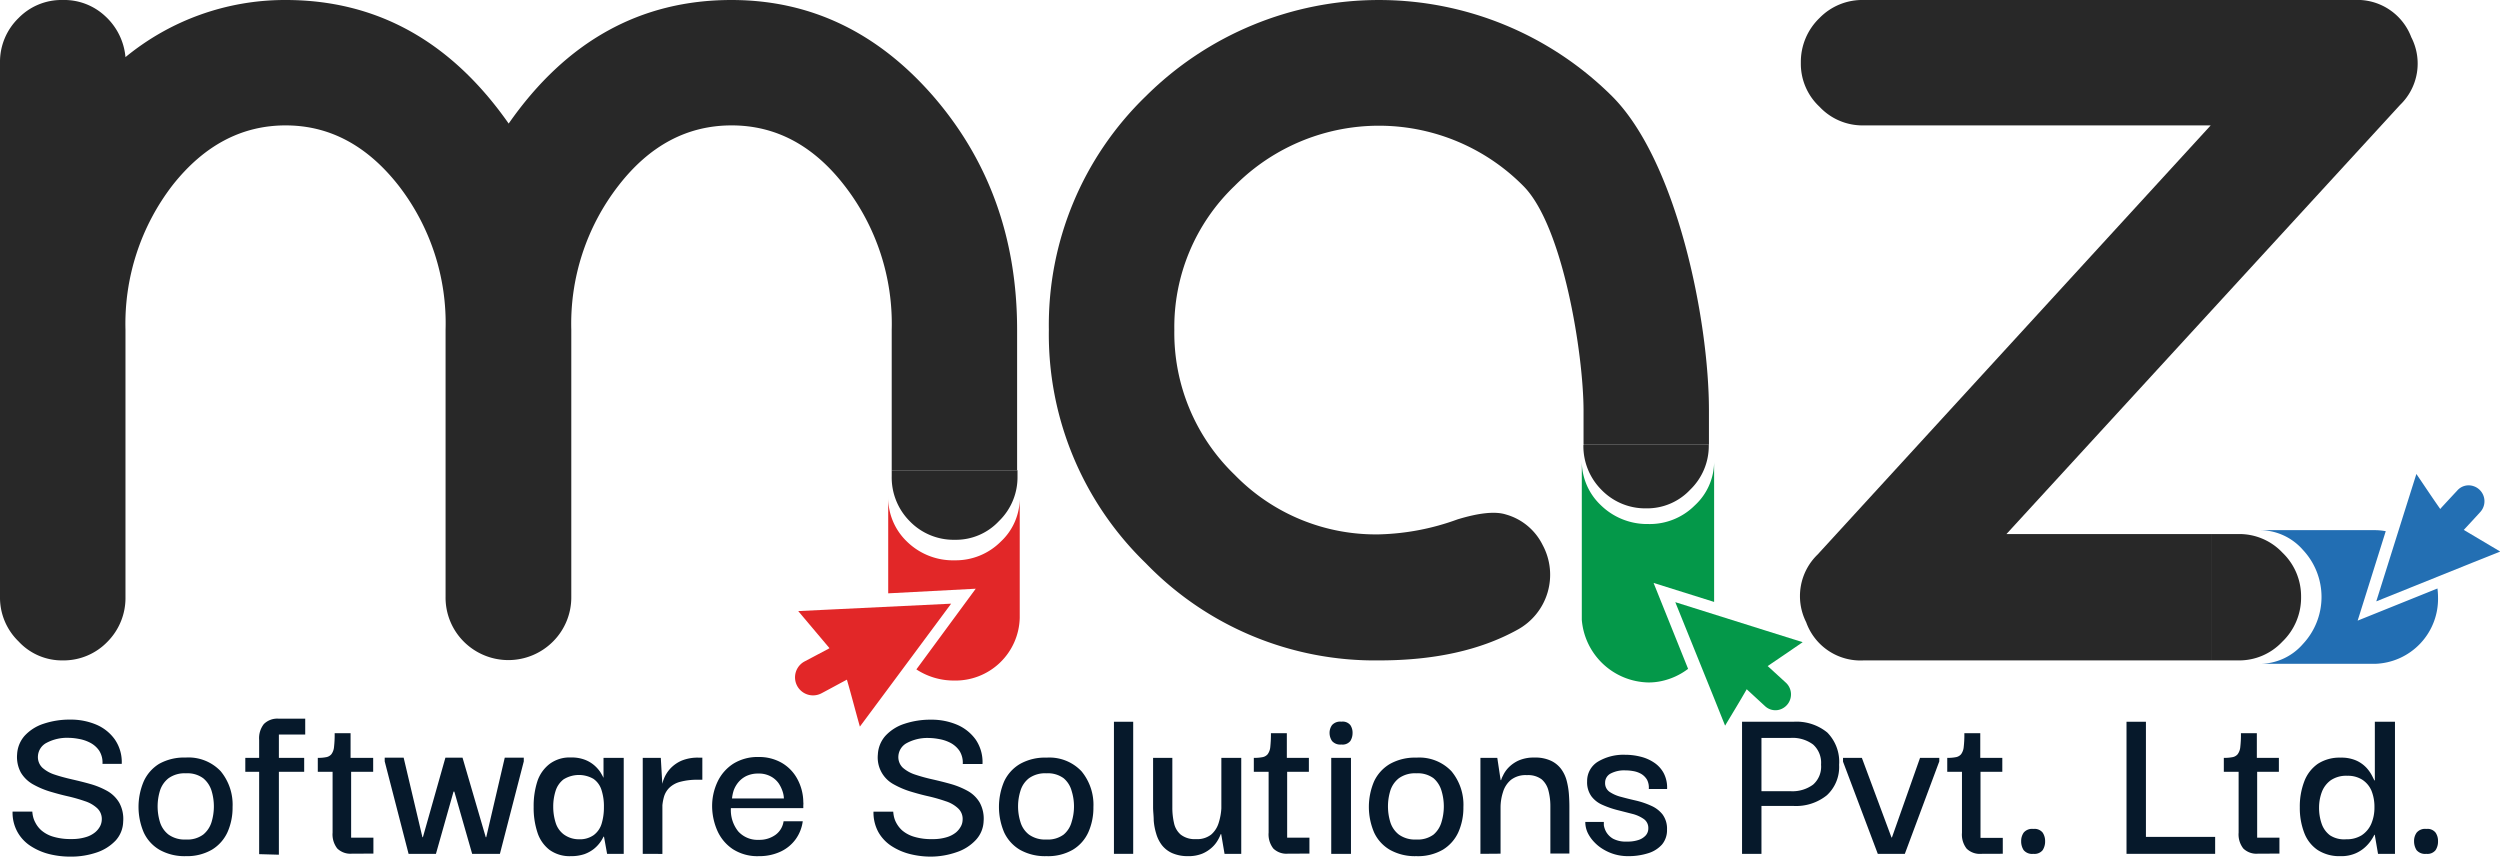 <svg xmlns="http://www.w3.org/2000/svg" viewBox="0 0 314.2 107.66"><defs><style>.cls-1{fill:#282828;}.cls-2{fill:#226eb3;}.cls-3{fill:#236fb3;}.cls-4{fill:#049849;}.cls-5{fill:#e22728;}.cls-6{fill:#06192b;}</style></defs><g id="Layer_2" data-name="Layer 2"><g id="Layer_1-2" data-name="Layer 1"><path class="cls-1" d="M199,56a7.78,7.78,0,0,0,2.26,5.55,7.66,7.66,0,0,0,5.62,2.34,7.42,7.42,0,0,0,5.54-2.34,7.66,7.66,0,0,0,2.34-5.62v0H199Z"/><path class="cls-1" d="M202.61,12.1a41.54,41.54,0,0,0-58.61,0,40,40,0,0,0-12.18,29.34A40,40,0,0,0,144,70.78,40,40,0,0,0,173.34,83q10.38,0,17.33-3.83a7.87,7.87,0,0,0,3.2-10.69,7.36,7.36,0,0,0-4.61-3.82q-2-.63-6.09.62a30.8,30.8,0,0,1-9.83,1.88,24.73,24.73,0,0,1-18.18-7.5,24.76,24.76,0,0,1-7.57-18.18,24.54,24.54,0,0,1,7.57-18.11,25.53,25.53,0,0,1,36.29,0c5,5,7.57,21.18,7.57,28.25v4.28h15.76V51.58C214.78,40.14,210.72,20.21,202.61,12.1Z"/><path class="cls-1" d="M117.3,12.1Q106.77,0,91.93,0q-17.16,0-28,15.53Q53.06,0,35.9,0A31.57,31.57,0,0,0,15.77,7.18,7.93,7.93,0,0,0,13.19,2,7.54,7.54,0,0,0,7.88,0,7.54,7.54,0,0,0,2.34,2.26,7.67,7.67,0,0,0,0,7.88V75a7.67,7.67,0,0,0,2.34,5.62A7.42,7.42,0,0,0,7.88,83a7.66,7.66,0,0,0,5.62-2.34A7.81,7.81,0,0,0,15.77,75V41.44A28.52,28.52,0,0,1,21.7,23.26q5.93-7.5,14.2-7.5t14.2,7.57A28.25,28.25,0,0,1,56,41.44V75a7.81,7.81,0,0,0,2.27,5.62,7.92,7.92,0,0,0,11.24,0A7.84,7.84,0,0,0,71.8,75V41.44a28.31,28.31,0,0,1,5.93-18.11q5.85-7.56,14.2-7.57t14.21,7.57a28.31,28.31,0,0,1,5.93,18.11V59.1h15.76V41.44Q127.83,24.28,117.3,12.1Z"/><path class="cls-1" d="M112.07,59.88a7.78,7.78,0,0,0,2.26,5.62A7.67,7.67,0,0,0,120,67.84a7.4,7.4,0,0,0,5.54-2.34,7.66,7.66,0,0,0,2.34-5.62V59.1H112.07Z"/><path class="cls-1" d="M252.17,67.12l49.47-53.93a7.22,7.22,0,0,0,1.41-8.51A7.24,7.24,0,0,0,295.87,0H234.22a7.5,7.5,0,0,0-5.54,2.26,7.65,7.65,0,0,0-2.35,5.62,7.38,7.38,0,0,0,2.35,5.54,7.39,7.39,0,0,0,5.54,2.34h43.62l-49.4,53.93A7.27,7.27,0,0,0,227,78.2,7.25,7.25,0,0,0,234.22,83H278V67.12Z"/><path class="cls-1" d="M289.2,75a7.58,7.58,0,0,0-2.34-5.54,7.43,7.43,0,0,0-5.55-2.34H278V83h3.28a7.43,7.43,0,0,0,5.55-2.34A7.67,7.67,0,0,0,289.2,75Z"/><path class="cls-2" d="M296.31,78l3.53-11.24a7.53,7.53,0,0,0-1.35-.13h-14.6a7.23,7.23,0,0,1,5.54,2.48,8.65,8.65,0,0,1,0,11.83,7.21,7.21,0,0,1-5.54,2.49h14.6a8.17,8.17,0,0,0,7.92-8.4,9.45,9.45,0,0,0-.07-1.07Z"/><path class="cls-3" d="M306.85,63.78l-.16.19c-1.05-1.49-2-2.94-3-4.4l-1.49,4.72-3.55,11.29,12.05-4.85,3.53-1.41-4.58-2.72.09-.1c.67-.72,1.34-1.44,2-2.17a2,2,0,0,0-.93-3.25,1.89,1.89,0,0,0-2,.59C308.15,62.37,307.5,63.08,306.85,63.78Z"/><path class="cls-4" d="M222.35,83.88l-.19-.17c1.49-1,2.94-2,4.4-3l-4.72-1.48-11.29-3.55,4.85,12,1.41,3.52c.92-1.54,1.82-3,2.72-4.58l.1.1,2.17,2a1.91,1.91,0,0,0,1.78.49,2,2,0,0,0,.89-3.39Z"/><path class="cls-5" d="M125.77,68.08A8,8,0,0,1,120,70.42,8.27,8.27,0,0,1,114,68.08a7.64,7.64,0,0,1-2.37-5.62V74.57l11-.58-7.46,10.14a8.56,8.56,0,0,0,4.71,1.4,8.08,8.08,0,0,0,8.28-7.88V62.46A7.47,7.47,0,0,1,125.77,68.08Z"/><path class="cls-5" d="M106.19,85.55l.25-.13c.58,2,1.07,3.93,1.63,5.9l3.39-4.56,8.08-10.89-14.88.72-4.34.21,3.93,4.66-.13.08-3,1.59a2.26,2.26,0,1,0,2.13,4C104.25,86.6,105.22,86.07,106.19,85.55Z"/><path class="cls-4" d="M207.82,73.26l7.61,2.39V57.9A7.49,7.49,0,0,1,213,63.52a8,8,0,0,1-5.85,2.34,8.33,8.33,0,0,1-5.93-2.34A7.63,7.63,0,0,1,198.8,58V77.89a8.57,8.57,0,0,0,8.32,7.88,7.45,7.45,0,0,0,1.64-.16,8.44,8.44,0,0,0,3.4-1.55Z"/><path class="cls-6" d="M8.81,107.66a10.89,10.89,0,0,1-2.63-.32,7.73,7.73,0,0,1-2.31-1,5,5,0,0,1-1.66-1.75A5,5,0,0,1,1.58,102H4.06a4.35,4.35,0,0,0,.06.47,3.06,3.06,0,0,0,.31.89,3.35,3.35,0,0,0,.77,1,4,4,0,0,0,1.44.78,7.43,7.43,0,0,0,2.35.31,5.83,5.83,0,0,0,1.79-.24,3.27,3.27,0,0,0,1.18-.61,2.53,2.53,0,0,0,.64-.8,1.93,1.93,0,0,0,.19-.74,1.85,1.85,0,0,0-.56-1.47,4.14,4.14,0,0,0-1.56-.9,20.17,20.17,0,0,0-2.13-.61c-.76-.17-1.53-.38-2.3-.61a10.8,10.8,0,0,1-2.1-.9,4.15,4.15,0,0,1-1.51-1.46,4.11,4.11,0,0,1-.48-2.3,3.8,3.8,0,0,1,.94-2.33,5.57,5.57,0,0,1,2.36-1.51,10.32,10.32,0,0,1,3.42-.53,8.19,8.19,0,0,1,3.2.62,5.48,5.48,0,0,1,2.35,1.86A5,5,0,0,1,15.3,96H12.88a2.78,2.78,0,0,0-.41-1.65,3.1,3.1,0,0,0-1.13-1,4.8,4.8,0,0,0-1.41-.48,7.44,7.44,0,0,0-1.33-.14,5.46,5.46,0,0,0-2.73.62A2,2,0,0,0,4.77,95a1.85,1.85,0,0,0,.56,1.49,4.3,4.3,0,0,0,1.56.87c.65.22,1.37.41,2.15.59s1.57.37,2.33.59a9.73,9.73,0,0,1,2.11.87A4.07,4.07,0,0,1,15,100.91a4.23,4.23,0,0,1,.48,2.36,3.64,3.64,0,0,1-.94,2.36,5.81,5.81,0,0,1-2.36,1.5A10,10,0,0,1,8.81,107.66Z"/><path class="cls-6" d="M23.37,107.6a6.39,6.39,0,0,1-3.31-.79,4.92,4.92,0,0,1-2-2.2,8.2,8.2,0,0,1,0-6.4A5,5,0,0,1,20,96a6.41,6.41,0,0,1,3.33-.79,5.56,5.56,0,0,1,4.4,1.71,6.59,6.59,0,0,1,1.5,4.51,7.56,7.56,0,0,1-.63,3.14,5,5,0,0,1-1.95,2.21A6.21,6.21,0,0,1,23.37,107.6Zm0-2.09a3.34,3.34,0,0,0,2.17-.62,3.25,3.25,0,0,0,1.05-1.58,6.77,6.77,0,0,0,0-3.92,3.3,3.3,0,0,0-1.05-1.58,3.34,3.34,0,0,0-2.17-.62,3.46,3.46,0,0,0-2.19.62,3.22,3.22,0,0,0-1.08,1.58,6.77,6.77,0,0,0,0,3.92,3.17,3.17,0,0,0,1.08,1.58A3.46,3.46,0,0,0,23.37,105.51Z"/><path class="cls-6" d="M30.83,97V95.25h7.4V97Zm1.74,10.35V93a2.89,2.89,0,0,1,.59-2A2.4,2.4,0,0,1,35,90.32h3.36v2H35.05v15.1Z"/><path class="cls-6" d="M39.94,97V95.25A5.28,5.28,0,0,0,41,95.16a1.11,1.11,0,0,0,.65-.37,1.81,1.81,0,0,0,.33-.91,13.34,13.34,0,0,0,.08-1.73h2v3.1H46.9V97Zm4.28,10.29a2.36,2.36,0,0,1-1.83-.65,2.87,2.87,0,0,1-.59-2v-8h2.33v8.64h2.8v2Z"/><path class="cls-6" d="M51.35,107.31l-3-11.62v-.47h2.38l2.36,10h.06l2.83-10h2.15l2.92,10h.06l2.33-10h2.39v.47l-3,11.62H59.34L57.1,99.49H57l-2.21,7.82Z"/><path class="cls-6" d="M71.76,107.6a4.31,4.31,0,0,1-2.7-.79,4.49,4.49,0,0,1-1.52-2.2,9.84,9.84,0,0,1-.47-3.2,10.08,10.08,0,0,1,.48-3.26A4.58,4.58,0,0,1,69.09,96a4.2,4.2,0,0,1,2.67-.8,4.65,4.65,0,0,1,1.73.28,4,4,0,0,1,1.18.69,4.44,4.44,0,0,1,.76.84,8,8,0,0,1,.42.75h0V95.25h2.54v12.06H76.3l-.39-2.16h-.06a4.3,4.3,0,0,1-1.21,1.54,4.31,4.31,0,0,1-1.17.65A5.13,5.13,0,0,1,71.76,107.6Zm1-2.12a3,3,0,0,0,1.85-.52,2.79,2.79,0,0,0,1-1.43,7,7,0,0,0,.29-2.09,6.59,6.59,0,0,0-.31-2.17,2.67,2.67,0,0,0-1-1.38,3.66,3.66,0,0,0-3.76.06,2.93,2.93,0,0,0-1,1.44,6.46,6.46,0,0,0-.3,2,6.63,6.63,0,0,0,.3,2,2.9,2.9,0,0,0,1,1.46A3.2,3.2,0,0,0,72.76,105.48Z"/><path class="cls-6" d="M80.78,107.31V95.25h2.27l.2,3.48,0,2.59v6Zm2.44-5.4-.08-2.65a4.1,4.1,0,0,1,.29-1.36,4.15,4.15,0,0,1,.81-1.3,4.29,4.29,0,0,1,1.42-1,5.29,5.29,0,0,1,2.1-.38h.51V98h-.53a8.18,8.18,0,0,0-2.22.25,3.13,3.13,0,0,0-1.38.74,2.62,2.62,0,0,0-.71,1.22A6.25,6.25,0,0,0,83.22,101.91Z"/><path class="cls-6" d="M95.4,107.6a5.7,5.7,0,0,1-3.33-.9,5.44,5.44,0,0,1-1.92-2.31,7.76,7.76,0,0,1-.65-3,7.14,7.14,0,0,1,.7-3.18,5.45,5.45,0,0,1,2-2.25,5.79,5.79,0,0,1,3.14-.82,5.7,5.7,0,0,1,2.83.69,5.15,5.15,0,0,1,2,2,6.22,6.22,0,0,1,.79,3,1.24,1.24,0,0,1,0,.34v.4H91.86a4.26,4.26,0,0,0,.93,2.93,3.27,3.27,0,0,0,2.58,1.05,3.43,3.43,0,0,0,2.11-.64,2.53,2.53,0,0,0,1-1.69h2.41a5,5,0,0,1-.88,2.24A4.89,4.89,0,0,1,98.17,107,6.28,6.28,0,0,1,95.4,107.6ZM92,100.35h6.52a3.11,3.11,0,0,0-.15-.84,4.16,4.16,0,0,0-.5-1.05,2.85,2.85,0,0,0-1-.88,3.12,3.12,0,0,0-1.57-.36,3.4,3.4,0,0,0-1.5.31,3.05,3.05,0,0,0-1,.78,3.48,3.48,0,0,0-.58,1A4.87,4.87,0,0,0,92,100.35Z"/><path class="cls-6" d="M117,107.66a10.8,10.8,0,0,1-2.62-.32,7.68,7.68,0,0,1-2.32-1,5.06,5.06,0,0,1-1.66-1.75,5.13,5.13,0,0,1-.62-2.58h2.48a4.35,4.35,0,0,0,.06.47,3,3,0,0,0,.3.89,3.53,3.53,0,0,0,.77,1,4.1,4.1,0,0,0,1.45.78,7.41,7.41,0,0,0,2.34.31,5.85,5.85,0,0,0,1.8-.24,3.36,3.36,0,0,0,1.18-.61,2.63,2.63,0,0,0,.63-.8,1.76,1.76,0,0,0,.19-.74,1.81,1.81,0,0,0-.56-1.47,4.06,4.06,0,0,0-1.56-.9,20.67,20.67,0,0,0-2.12-.61c-.77-.17-1.54-.38-2.3-.61a10.89,10.89,0,0,1-2.11-.9,3.83,3.83,0,0,1-2-3.76,3.8,3.8,0,0,1,.94-2.33,5.57,5.57,0,0,1,2.36-1.51,10.32,10.32,0,0,1,3.42-.53,8.15,8.15,0,0,1,3.2.62,5.56,5.56,0,0,1,2.36,1.86,5,5,0,0,1,.87,3.09H121a2.78,2.78,0,0,0-.41-1.65,3.16,3.16,0,0,0-1.12-1,4.86,4.86,0,0,0-1.42-.48,7.43,7.43,0,0,0-1.32-.14,5.46,5.46,0,0,0-2.73.62A2,2,0,0,0,112.91,95a1.85,1.85,0,0,0,.56,1.49,4.44,4.44,0,0,0,1.57.87,21.14,21.14,0,0,0,2.15.59c.78.18,1.56.37,2.33.59a9.94,9.94,0,0,1,2.11.87,4,4,0,0,1,1.5,1.46,4.22,4.22,0,0,1,.49,2.36,3.64,3.64,0,0,1-1,2.36,5.75,5.75,0,0,1-2.36,1.5A10,10,0,0,1,117,107.66Z"/><path class="cls-6" d="M131.52,107.6a6.4,6.4,0,0,1-3.32-.79,5,5,0,0,1-2-2.2,8.2,8.2,0,0,1,0-6.4,5,5,0,0,1,2-2.2,6.36,6.36,0,0,1,3.33-.79,5.54,5.54,0,0,1,4.39,1.71,6.59,6.59,0,0,1,1.5,4.51,7.56,7.56,0,0,1-.63,3.14,4.92,4.92,0,0,1-1.95,2.21A6.2,6.2,0,0,1,131.52,107.6Zm0-2.09a3.33,3.33,0,0,0,2.16-.62,3.12,3.12,0,0,0,1-1.58,6.55,6.55,0,0,0,0-3.92,3.16,3.16,0,0,0-1-1.58,3.33,3.33,0,0,0-2.16-.62,3.47,3.47,0,0,0-2.2.62,3.13,3.13,0,0,0-1.07,1.58,6.55,6.55,0,0,0,0,3.92,3.09,3.09,0,0,0,1.07,1.58A3.47,3.47,0,0,0,131.52,105.51Z"/><path class="cls-6" d="M140,107.31V90.71h2.42v16.6Z"/><path class="cls-6" d="M149.32,107.6a4.85,4.85,0,0,1-2-.38,3.41,3.41,0,0,1-1.29-1,4.38,4.38,0,0,1-.72-1.45,7.52,7.52,0,0,1-.31-1.65c0-.57-.08-1.12-.08-1.65V95.25h2.42v6.19a8.6,8.6,0,0,0,.21,2,2.61,2.61,0,0,0,.85,1.46,2.88,2.88,0,0,0,1.92.56,2.84,2.84,0,0,0,1.9-.57,3.14,3.14,0,0,0,.94-1.46,7.49,7.49,0,0,0,.34-1.83V95.25H156v12.06H153.9l-.42-2.48h-.06a4.3,4.3,0,0,1-.34.72,3.71,3.71,0,0,1-.73.93,4.22,4.22,0,0,1-1.23.8A4.56,4.56,0,0,1,149.32,107.6Z"/><path class="cls-6" d="M157.58,97V95.25a5.28,5.28,0,0,0,1.09-.09,1.11,1.11,0,0,0,.65-.37,1.81,1.81,0,0,0,.33-.91,15.42,15.42,0,0,0,.08-1.73h2v3.1h2.77V97Zm4.28,10.29a2.36,2.36,0,0,1-1.83-.65,2.87,2.87,0,0,1-.59-2v-8h2.33v8.64h2.8v2Z"/><path class="cls-6" d="M168.58,93.57a1.36,1.36,0,0,1-1.17-.44,1.82,1.82,0,0,1-.31-1,1.66,1.66,0,0,1,.31-1,1.36,1.36,0,0,1,1.17-.43,1.24,1.24,0,0,1,1.13.43,1.71,1.71,0,0,1,.28,1,1.88,1.88,0,0,1-.28,1A1.24,1.24,0,0,1,168.58,93.57Zm-1.27,13.74V95.25h2.48v12.06Z"/><path class="cls-6" d="M178,107.6a6.39,6.39,0,0,1-3.31-.79,4.92,4.92,0,0,1-2-2.2,8.2,8.2,0,0,1,0-6.4,5,5,0,0,1,2-2.2,6.41,6.41,0,0,1,3.33-.79,5.56,5.56,0,0,1,4.4,1.71,6.59,6.59,0,0,1,1.5,4.51,7.56,7.56,0,0,1-.63,3.14,5,5,0,0,1-1.95,2.21A6.23,6.23,0,0,1,178,107.6Zm0-2.09a3.34,3.34,0,0,0,2.17-.62,3.25,3.25,0,0,0,1-1.58,6.77,6.77,0,0,0,0-3.92,3.3,3.3,0,0,0-1-1.58,3.34,3.34,0,0,0-2.17-.62,3.46,3.46,0,0,0-2.19.62,3.22,3.22,0,0,0-1.08,1.58,6.77,6.77,0,0,0,0,3.92,3.17,3.17,0,0,0,1.08,1.58A3.46,3.46,0,0,0,178,105.51Z"/><path class="cls-6" d="M186.06,107.31V95.25h2.12l.42,2.8h.06a2.75,2.75,0,0,1,.23-.56,3.72,3.72,0,0,1,.68-1,4.22,4.22,0,0,1,1.27-.9,4.69,4.69,0,0,1,2-.38,4.64,4.64,0,0,1,2.08.4,3.4,3.4,0,0,1,1.3,1.06,4.33,4.33,0,0,1,.69,1.49,9.46,9.46,0,0,1,.27,1.65q.06.83.06,1.56v5.9h-2.39v-5.9a7.74,7.74,0,0,0-.24-2,2.76,2.76,0,0,0-.85-1.42,2.84,2.84,0,0,0-1.86-.53,3,3,0,0,0-2,.59,3.16,3.16,0,0,0-1,1.53,6.31,6.31,0,0,0-.31,2v5.75Z"/><path class="cls-6" d="M204.58,107.6a5.91,5.91,0,0,1-3.05-.84,5.2,5.2,0,0,1-1.18-.94,4.56,4.56,0,0,1-.82-1.18,3.23,3.23,0,0,1-.29-1.34h2.33s0,.15,0,.41a2.55,2.55,0,0,0,.31.87,2.35,2.35,0,0,0,.87.84,3.44,3.44,0,0,0,1.73.35,4.31,4.31,0,0,0,1.44-.2,2.11,2.11,0,0,0,.92-.58,1.32,1.32,0,0,0,.32-.9,1.36,1.36,0,0,0-.56-1.15,4.37,4.37,0,0,0-1.44-.65l-1.88-.48a11.5,11.5,0,0,1-1.85-.64,3.43,3.43,0,0,1-1.42-1.09,3,3,0,0,1-.54-1.88,2.84,2.84,0,0,1,1.35-2.47,6.24,6.24,0,0,1,3.42-.87,7.89,7.89,0,0,1,1.95.24,5.27,5.27,0,0,1,1.69.74,3.66,3.66,0,0,1,1.21,1.32,3.92,3.92,0,0,1,.43,2h-2.3A2.13,2.13,0,0,0,207,98a2.1,2.1,0,0,0-.74-.74,3.05,3.05,0,0,0-1-.35,5.78,5.78,0,0,0-1-.09,3.66,3.66,0,0,0-1.86.41,1.29,1.29,0,0,0-.67,1.15,1.31,1.31,0,0,0,.56,1.14,4.59,4.59,0,0,0,1.44.63c.59.16,1.22.32,1.89.47a10.14,10.14,0,0,1,1.88.64,3.73,3.73,0,0,1,1.45,1.1,3,3,0,0,1,.56,1.89,2.8,2.8,0,0,1-.63,1.89,3.83,3.83,0,0,1-1.76,1.1A8.18,8.18,0,0,1,204.58,107.6Z"/><path class="cls-6" d="M221.38,107.31h-2.44V90.71h2.44ZM221,90.71h4.39a6.12,6.12,0,0,1,4.26,1.35,5.25,5.25,0,0,1,1.49,4.07,4.84,4.84,0,0,1-1.53,3.81,6.16,6.16,0,0,1-4.22,1.35H221V99.44h4.07a4.36,4.36,0,0,0,2.8-.83,3,3,0,0,0,1-2.51,3.08,3.08,0,0,0-1-2.53,4.34,4.34,0,0,0-2.83-.83H221Z"/><path class="cls-6" d="M241.31,95.25h2.42v.44l-4.33,11.62H236l-4.37-11.59v-.47H234l3.72,10h.06Z"/><path class="cls-6" d="M244.73,97V95.25a5.28,5.28,0,0,0,1.09-.09,1.11,1.11,0,0,0,.65-.37,1.81,1.81,0,0,0,.33-.91,13.34,13.34,0,0,0,.08-1.73h2v3.1h2.77V97ZM249,107.31a2.36,2.36,0,0,1-1.83-.65,2.87,2.87,0,0,1-.59-2v-8h2.33v8.64h2.8v2Z"/><path class="cls-6" d="M255.55,107.31a1.37,1.37,0,0,1-1.22-.47,2,2,0,0,1-.31-1.13,1.83,1.83,0,0,1,.32-1.07,1.38,1.38,0,0,1,1.21-.46,1.31,1.31,0,0,1,1.17.46,1.9,1.9,0,0,1,.31,1.07,2,2,0,0,1-.31,1.14A1.31,1.31,0,0,1,255.55,107.31Z"/><path class="cls-6" d="M267.26,107.1V90.71h2.44V107.1Zm0,.21v-2.13H278.4v2.13Z"/><path class="cls-6" d="M279.49,97V95.25a5.28,5.28,0,0,0,1.09-.09,1.11,1.11,0,0,0,.65-.37,1.81,1.81,0,0,0,.33-.91,13.34,13.34,0,0,0,.08-1.73h2v3.1h2.77V97Zm4.28,10.29a2.36,2.36,0,0,1-1.83-.65,2.87,2.87,0,0,1-.59-2v-8h2.33v8.64h2.8v2Z"/><path class="cls-6" d="M294.14,107.6a5,5,0,0,1-2.87-.78,4.53,4.53,0,0,1-1.68-2.17,8.68,8.68,0,0,1-.55-3.18,8.8,8.8,0,0,1,.56-3.26A4.72,4.72,0,0,1,291.3,96a5,5,0,0,1,2.87-.78,4.63,4.63,0,0,1,2,.38,4,4,0,0,1,1.27.92,4.64,4.64,0,0,1,.69,1l.28.56h.06V90.71H301v16.6h-2.13l-.41-2.39h-.06a3.9,3.9,0,0,1-.28.51,4.77,4.77,0,0,1-.75.93,4.37,4.37,0,0,1-1.28.87A4.48,4.48,0,0,1,294.14,107.6Zm.74-2.12a3.53,3.53,0,0,0,1.93-.5,3.29,3.29,0,0,0,1.2-1.42,5.17,5.17,0,0,0,.41-2.12,5.36,5.36,0,0,0-.38-2.08A3.11,3.11,0,0,0,296.9,98a3.38,3.38,0,0,0-1.9-.5,3.44,3.44,0,0,0-2.08.57,3.25,3.25,0,0,0-1.12,1.49,5.62,5.62,0,0,0-.34,1.92,6.05,6.05,0,0,0,.31,2,3.07,3.07,0,0,0,1.06,1.5A3.26,3.26,0,0,0,294.88,105.48Z"/><path class="cls-6" d="M304.94,107.31a1.39,1.39,0,0,1-1.23-.47,2.08,2.08,0,0,1-.31-1.13,1.77,1.77,0,0,1,.33-1.07,1.37,1.37,0,0,1,1.21-.46,1.29,1.29,0,0,1,1.16.46,1.82,1.82,0,0,1,.31,1.07,1.94,1.94,0,0,1-.31,1.14A1.29,1.29,0,0,1,304.94,107.31Z"/></g></g></svg>